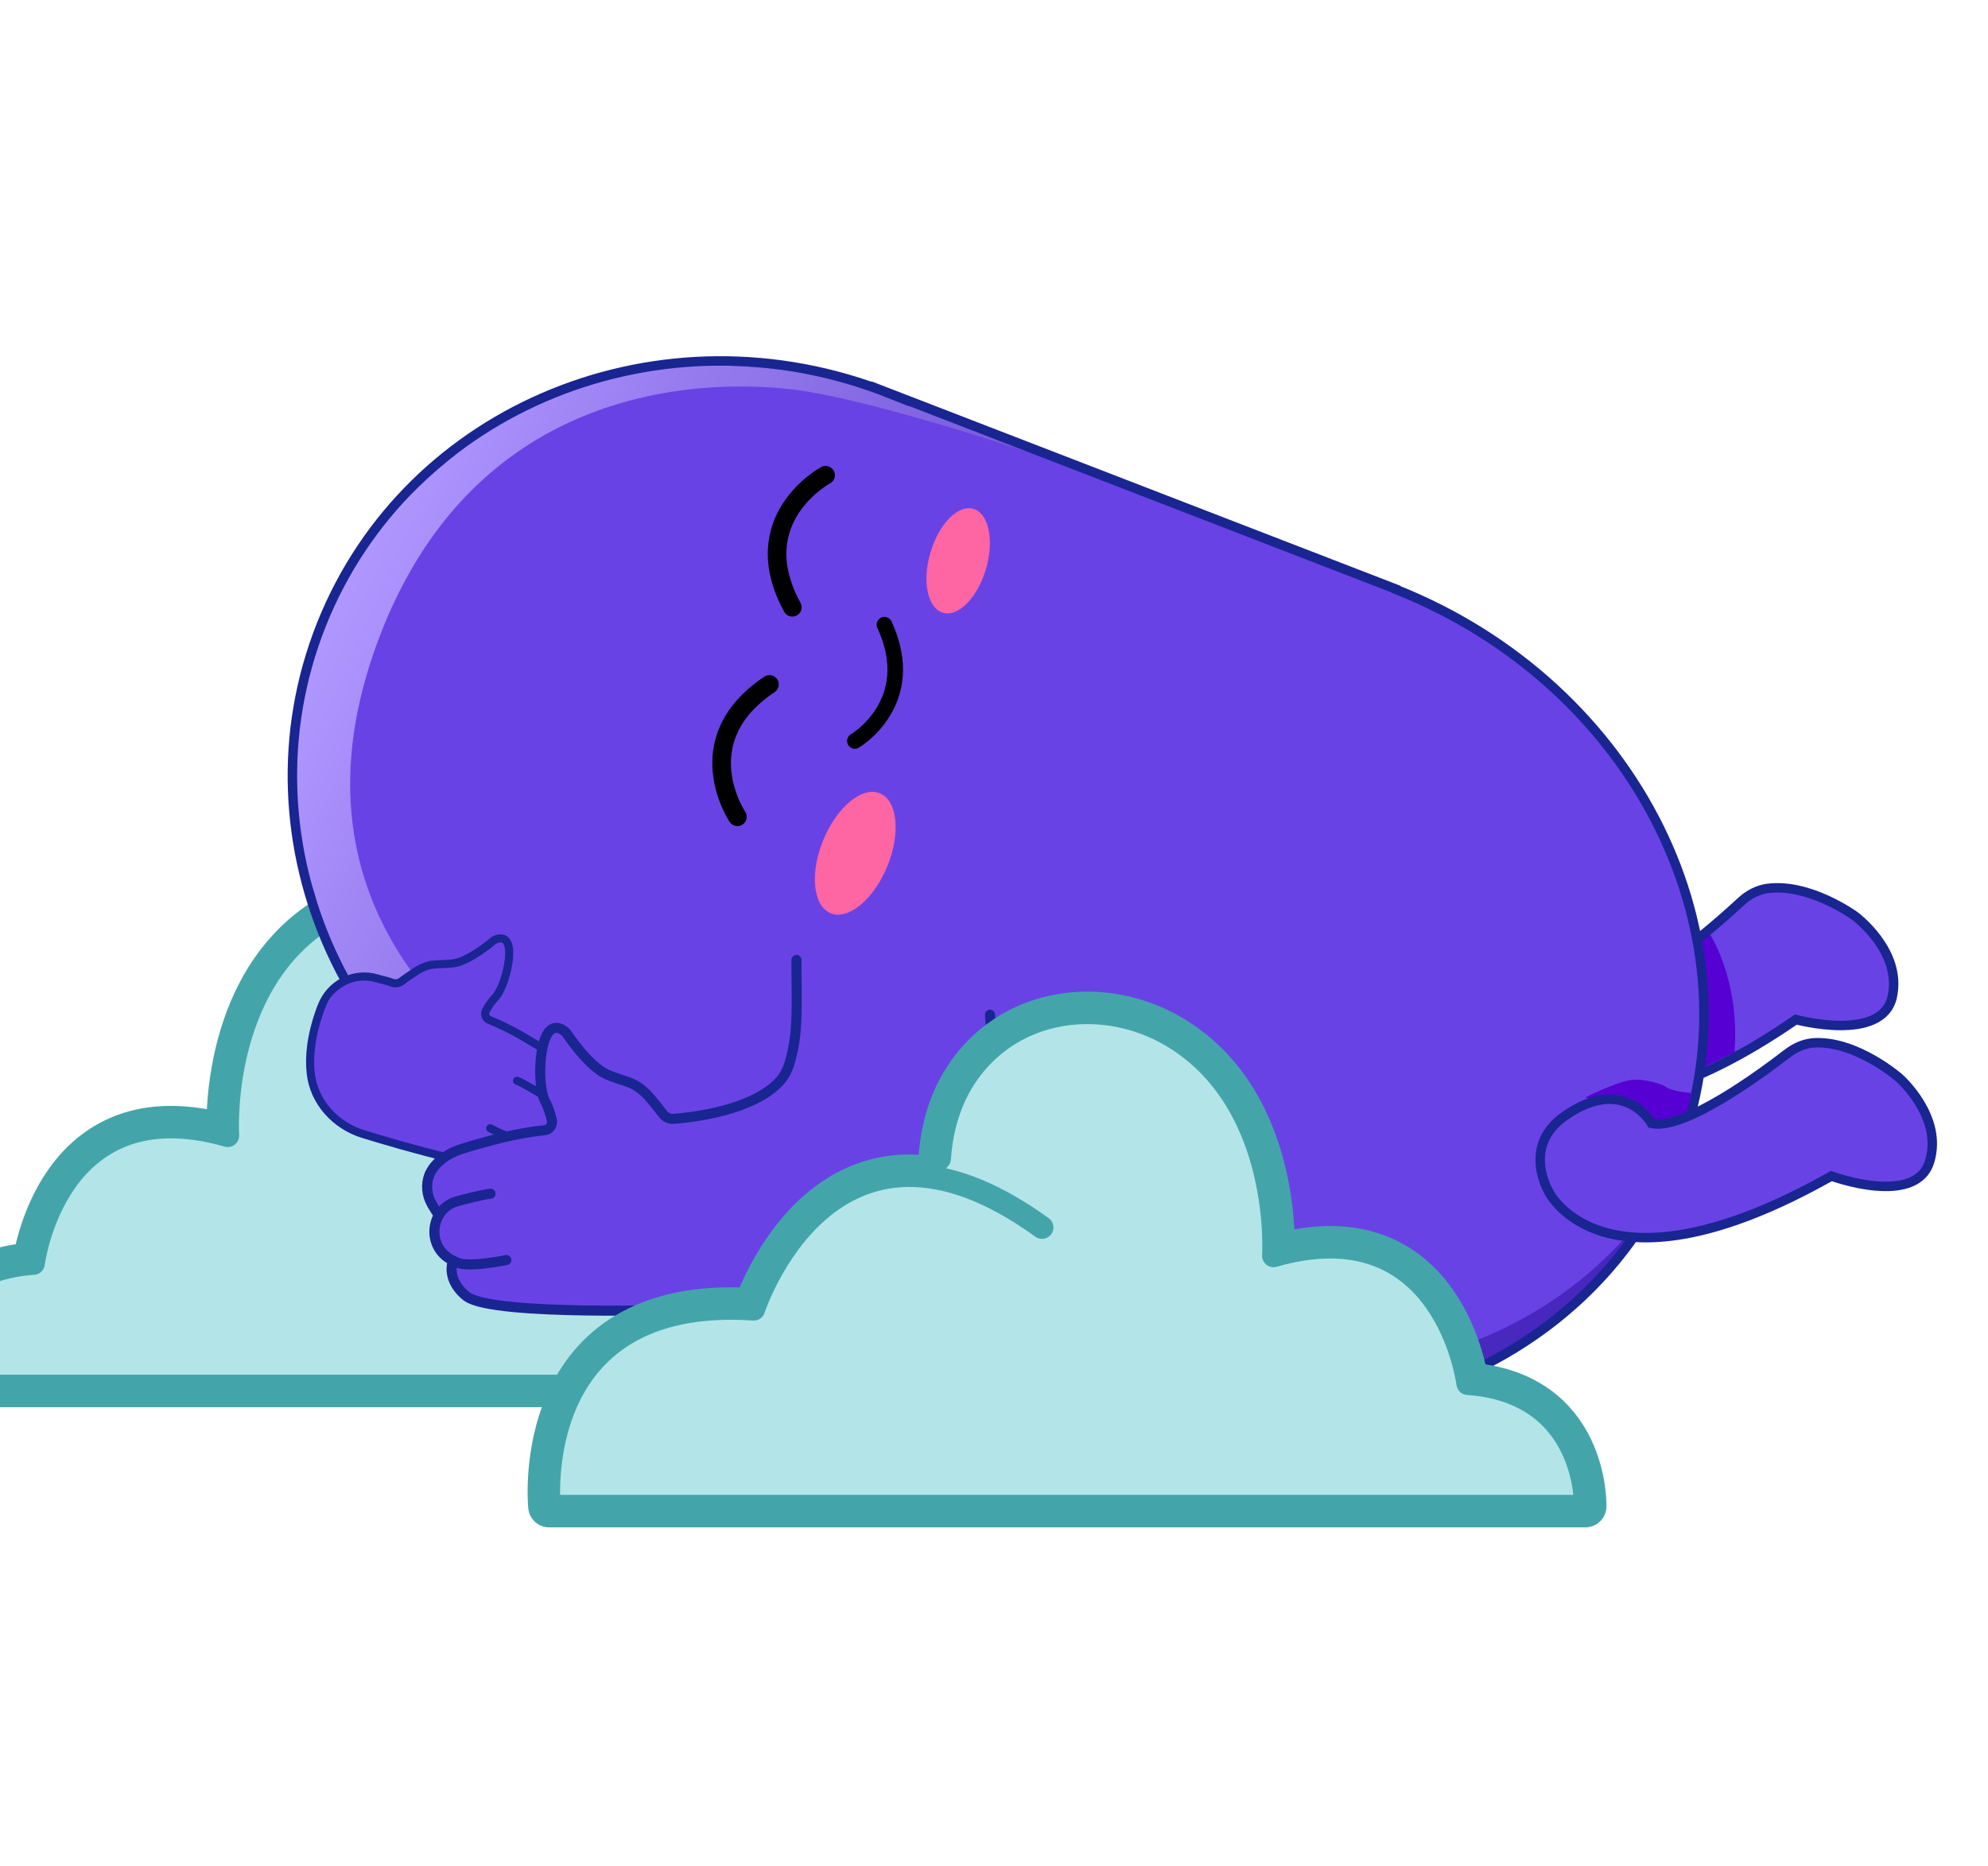 <svg width="590" height="554" viewBox="0 0 590 554" fill="none" xmlns="http://www.w3.org/2000/svg">
<g clip-path="url(#clip0_162_107)">
<path d="M282.719 409.196L-24.977 411.459C-24.977 411.459 -27.105 377.466 9.92 375.022C9.92 375.022 15.352 323.921 67.585 337.092C67.585 337.092 64.009 272.593 122.443 264.943C122.443 264.943 162.682 264.491 164.945 310.025C164.945 310.025 208.578 311.564 221.84 352.889C221.84 352.889 286.294 346.688 282.719 409.15V409.196Z" fill="#B3E5E8"/>
<path d="M166.71 308.259C165.805 294.997 161.052 285.537 155.032 278.884C140.096 262.272 114.93 260.779 96.145 272.864C64.643 293.096 67.585 337.092 67.585 337.092C16.483 322.427 9.92 375.022 9.92 375.022C-25.973 377.556 -24.977 411.458 -24.977 411.458H282.537C282.537 411.458 288.965 348.362 221.84 352.934C221.84 352.934 199.118 283.184 136.294 328.673" stroke="#43A5AA" stroke-width="12.492" stroke-linecap="round" stroke-linejoin="round"/>
<path d="M282.719 409.196L-24.977 411.459C-24.977 411.459 -27.105 377.466 9.92 375.022C9.92 375.022 15.352 323.921 67.585 337.092C67.585 337.092 64.009 272.593 122.443 264.943C122.443 264.943 162.682 264.491 164.945 310.025C164.945 310.025 208.578 311.564 221.84 352.889C221.84 352.889 286.294 346.688 282.719 409.15V409.196Z" fill="#B3E5E8"/>
<path d="M166.71 308.259C165.805 294.997 161.052 285.537 155.032 278.884C140.096 262.272 114.93 260.779 96.145 272.864C64.643 293.096 67.585 337.092 67.585 337.092C16.483 322.427 9.92 375.022 9.92 375.022C-25.973 377.556 -24.977 411.458 -24.977 411.458H282.537C282.537 411.458 288.965 348.362 221.84 352.934C221.84 352.934 199.118 283.184 136.294 328.673" stroke="#43A5AA" stroke-width="6.789" stroke-linecap="round" stroke-linejoin="round"/>
<path d="M449.828 314.822C449.828 314.822 468.974 346.733 532.976 302.647C532.976 302.647 558.549 309.572 561.582 295.903C564.614 282.233 550.447 271.868 550.447 271.868C550.447 271.868 537.094 262.091 524.557 263.721C521.615 264.128 518.899 265.577 516.726 267.613C509.394 274.403 488.301 293.142 478.389 291.919C478.389 291.919 469.019 278.114 452.544 292.01C440.459 302.194 449.828 314.868 449.828 314.868V314.822Z" fill="#6942E6"/>
<path d="M507.176 276.802C507.176 276.802 516.41 290.335 514.78 312.287L499.255 320.027L500.568 279.698L507.221 276.802H507.176Z" fill="#5700D3"/>
<path d="M449.828 314.822C449.828 314.822 468.974 346.733 532.976 302.647C532.976 302.647 558.549 309.572 561.582 295.903C564.614 282.233 550.447 271.868 550.447 271.868C550.447 271.868 537.094 262.091 524.557 263.721C521.615 264.128 518.899 265.577 516.726 267.613C509.394 274.403 488.301 293.142 478.389 291.919C478.389 291.919 469.019 278.114 452.544 292.01C440.459 302.194 449.828 314.868 449.828 314.868V314.822Z" stroke="#192591" stroke-width="2.806" stroke-miterlimit="10"/>
<path d="M264.613 116.708C197.126 89.867 121.583 120.6 95.874 185.281C70.165 249.961 104.021 324.147 171.508 350.988L321.735 409.06V408.969C393.431 437.439 472.369 408.154 498.078 343.474C523.788 278.794 486.491 203.295 414.795 174.825V174.735L264.568 116.663L264.613 116.708Z" fill="#6942E6"/>
<path d="M322.867 409.738L179.429 354.337C168.702 351.123 149.375 340.215 149.375 340.215C105.289 315.547 93.294 264.943 93.294 264.943C93.294 264.943 80.711 232.354 93.611 190.169C106.511 147.939 156.753 120.012 156.753 120.012C178.298 105.754 216.816 107.157 241.439 110.959C254.339 112.951 264.161 116.843 264.161 116.843L317.797 138.388C263.573 119.921 241.711 116.617 241.711 116.617C241.711 116.617 144.894 95.57 110.947 193.654C84.332 270.51 140.096 311.745 165.443 325.957C171.101 329.125 177.075 331.751 183.231 333.833L349.979 398.106C401.081 417.795 459.696 401.093 491.153 356.238C491.923 355.152 492.692 354.02 493.417 352.888C493.417 352.888 475.402 397.065 424.979 411.956C378.585 425.626 350.341 417.569 350.341 417.569L322.821 409.784L322.867 409.738Z" fill="url(#paint0_linear_162_107)"/>
<path d="M264.116 116.844C196.629 90.003 121.086 120.736 95.377 185.417C69.668 250.097 103.524 324.283 171.011 351.124L321.238 409.196V409.105C392.934 437.575 471.872 408.29 497.581 343.61C523.29 278.93 485.994 203.431 414.298 174.961V174.871L264.071 116.798L264.116 116.844Z" stroke="#192591" stroke-width="2.806" stroke-miterlimit="10"/>
<path d="M263.331 257.173C267.361 247.343 266.371 237.629 261.121 235.476C255.87 233.324 248.347 239.548 244.317 249.379C240.288 259.209 241.277 268.923 246.528 271.075C251.778 273.227 259.301 267.003 263.331 257.173Z" fill="#FD65A3"/>
<path d="M292.619 168.892C295.121 160.377 293.454 152.39 288.897 151.051C284.34 149.713 278.618 155.53 276.117 164.044C273.616 172.559 275.282 180.546 279.839 181.885C284.397 183.224 290.118 177.406 292.619 168.892Z" fill="#FD65A3"/>
<path d="M500.387 330.62C500.387 330.62 501.247 329.307 501.881 324.419C501.881 324.419 496.133 324.147 493.915 322.291C493.915 322.291 488.076 319.757 483.323 320.707C478.571 321.658 470.559 325.731 470.559 325.731L491.154 332.928L500.387 330.62Z" fill="#5700D3"/>
<path d="M459.651 353.794C459.651 353.794 475.855 387.289 543.523 349.087C543.523 349.087 568.372 358.275 572.627 344.923C576.881 331.57 563.665 319.983 563.665 319.983C563.665 319.983 551.217 309.029 538.634 309.527C535.647 309.663 532.841 310.885 530.487 312.696C522.566 318.806 499.89 335.553 490.158 333.471C490.158 333.471 482.056 318.897 464.404 331.253C451.458 340.306 459.651 353.749 459.651 353.749V353.794Z" fill="#6942E6"/>
<path d="M459.651 353.794C459.651 353.794 475.855 387.289 543.523 349.087C543.523 349.087 568.372 358.275 572.627 344.923C576.881 331.57 563.665 319.983 563.665 319.983C563.665 319.983 551.217 309.029 538.634 309.527C535.647 309.663 532.841 310.885 530.487 312.696C522.566 318.806 499.89 335.553 490.158 333.471C490.158 333.471 482.056 318.897 464.404 331.253C451.458 340.306 459.651 353.749 459.651 353.749V353.794Z" stroke="#192591" stroke-width="2.806" stroke-miterlimit="10"/>
<path d="M218.852 242.447C218.852 242.447 203.508 219.725 228.358 203.159" stroke="black" stroke-width="5.522" stroke-miterlimit="10" stroke-linecap="round"/>
<path d="M245.014 141.059C245.014 141.059 220.844 154.049 235.147 180.256" stroke="black" stroke-width="5.522" stroke-miterlimit="10" stroke-linecap="round"/>
<path d="M253.705 219.952C253.705 219.952 273.168 208.546 262.486 185.416" stroke="black" stroke-width="4.617" stroke-miterlimit="10" stroke-linecap="round"/>
<path d="M100.808 333.834C100.808 333.834 144.577 348.318 152.136 345.557C152.136 345.557 157.839 343.656 157.703 338.224H157.748C158.02 338.134 158.291 338.088 158.563 337.998C162.682 336.866 164.673 332.747 163.904 329.081L164.402 328.312C165.036 327.769 165.85 326.999 166.303 326.546C167.932 324.872 168.838 322.563 168.657 320.21C168.657 320.029 168.657 319.893 168.611 319.757C168.43 318.671 168.023 317.675 167.525 316.86C167.118 316.091 166.62 315.412 166.077 314.778C165.533 314.144 164.9 313.556 164.221 313.013C162.456 311.61 158.654 309.347 154.716 307.038C151.321 305.092 148.062 303.553 145.165 302.376C144.079 301.923 143.672 300.656 144.215 299.615C144.803 298.483 145.754 297.035 146.976 295.723C149.51 293.052 151.864 284.226 150.914 280.424C149.963 276.622 146.523 278.794 146.523 278.794C146.523 278.794 139.417 284.95 134.528 285.584C129.64 286.217 127.739 285.086 123.122 288.164C121.176 289.431 119.999 290.291 119.275 290.879C118.46 291.513 117.374 291.694 116.378 291.332C111.354 289.476 109.227 289.838 104.248 289.612C103.071 289.567 79.761 311.972 100.717 333.788L100.808 333.834Z" fill="#6942E6"/>
<path d="M153.449 320.797C154.761 321.25 159.74 324.192 160.645 324.735C166.122 328.175 164.764 336.594 158.563 338.314C157.749 338.54 156.934 338.676 156.164 338.721C153.177 338.902 145.482 334.919 145.482 334.919M164.402 328.673C165.036 328.13 165.851 327.36 166.303 326.908C167.933 325.233 168.838 322.925 168.657 320.571C168.657 320.39 168.657 320.254 168.612 320.118C168.431 319.032 168.023 318.036 167.525 317.222C167.118 316.452 166.62 315.773 166.077 315.139C165.534 314.506 164.9 313.917 164.221 313.374C162.456 311.971 158.654 309.708 154.716 307.399C151.321 305.453 148.062 303.914 145.166 302.737C144.079 302.285 143.672 301.017 144.215 299.976C144.803 298.845 145.754 297.396 146.976 296.084C149.511 293.413 151.864 284.587 150.914 280.785C149.963 276.983 146.523 279.156 146.523 279.156C146.523 279.156 139.417 285.311 134.529 285.945C129.64 286.579 127.739 285.447 123.123 288.525C121.176 289.792 119.999 290.652 119.23 291.241C118.415 291.874 117.329 292.055 116.333 291.693C114.658 291.06 113.346 290.879 112.078 290.471C105.244 288.299 97.911 292.01 95.422 298.754L95.195 299.297C92.299 307.173 91.665 313.51 92.208 318.489C93.113 327.089 99.541 334.105 107.824 336.639C120.362 340.487 146.342 347.955 152 345.918C152 345.918 157.703 344.017 157.568 338.585" stroke="#192591" stroke-width="2.399" stroke-miterlimit="10" stroke-linecap="round"/>
<path d="M294.216 308.939C295.483 271.19 248.817 279.88 240.896 275.716C240.308 275.399 233.971 274.222 236.37 282.958C239.629 294.817 235.691 309.074 234.65 314.551C234.378 316 233.926 317.448 233.111 318.67C226.276 328.945 206.813 331.298 200.16 331.796C198.847 331.887 197.625 331.298 196.81 330.257C196.131 329.307 194.954 327.859 193.099 325.686C188.572 320.435 185.902 321.114 180.289 318.67C174.677 316.226 168.249 306.404 168.249 306.404C168.249 306.404 164.9 302.557 162.456 306.857C160.012 311.157 159.785 322.518 161.913 326.591C162.954 328.583 163.542 330.62 163.904 332.204C164.221 333.652 163.271 335.055 161.822 335.191C157.975 335.598 153.539 336.368 148.787 337.499C143.31 338.948 137.969 340.351 135.343 341.437C134.348 341.845 133.397 342.343 132.492 342.931C131.587 343.519 130.772 344.198 130.002 344.923C129.142 345.783 128.328 346.824 127.739 348.046C127.649 348.181 127.604 348.363 127.513 348.589C126.472 351.35 126.789 354.428 128.192 356.962C128.554 357.687 129.324 358.863 129.867 359.723L130.229 360.81C128.056 364.929 129.007 370.541 133.578 373.348C133.895 373.529 134.212 373.71 134.529 373.845H134.619C132.582 380.408 138.783 384.618 138.783 384.618C146.931 390.502 203.917 388.42 203.917 388.42C262.441 387.062 276.427 368.414 276.427 368.414C276.427 368.414 293.175 344.742 294.351 308.939H294.216Z" fill="#6942E6"/>
<path d="M150.28 374.026C150.28 374.026 139.688 376.199 136.158 374.931C135.253 374.614 134.302 374.162 133.397 373.619C126.517 369.454 127.829 358.818 135.569 356.6C136.837 356.238 143.852 354.427 145.572 354.337M236.369 284.949C236.369 298.437 237.048 306.132 234.423 315.23C233.789 317.448 232.748 319.575 231.119 321.25C223.153 329.578 206.134 331.615 199.978 332.113C198.666 332.203 197.443 331.66 196.674 330.574C195.995 329.623 194.818 328.175 192.962 325.957C188.436 320.707 185.766 321.385 180.153 318.941C174.541 316.497 168.113 306.675 168.113 306.675C168.113 306.675 164.764 302.828 162.32 307.128C159.875 311.428 159.649 322.789 161.776 326.862C162.818 328.854 163.406 330.891 163.768 332.475C164.085 333.923 163.134 335.326 161.686 335.462C157.839 335.87 153.403 336.639 148.65 337.771C143.174 339.219 137.833 340.622 135.207 341.708C134.211 342.116 133.261 342.614 132.356 343.202C131.45 343.79 130.636 344.469 129.866 345.194C129.006 346.054 128.192 347.095 127.603 348.317C127.513 348.453 127.467 348.634 127.377 348.86C126.336 351.621 126.653 354.699 128.056 357.234C128.418 357.958 129.187 359.135 129.73 359.995M134.438 374.162C132.401 380.634 138.602 384.889 138.602 384.889C146.749 390.773 203.735 388.691 203.735 388.691C262.26 387.333 276.246 368.685 276.246 368.685C276.246 368.685 297.836 343.564 293.808 301.198" stroke="#192591" stroke-width="2.987" stroke-miterlimit="10" stroke-linecap="round"/>
<path d="M162.818 444.817L470.514 447.08C470.514 447.08 472.641 413.088 435.616 410.644C435.616 410.644 430.185 359.542 377.952 372.713C377.952 372.713 381.527 308.214 323.093 300.565C323.093 300.565 282.855 300.112 280.592 345.646C280.592 345.646 236.958 347.185 223.696 388.51C223.696 388.51 159.242 382.309 162.818 444.772V444.817Z" fill="#B3E5E8"/>
<path d="M278.826 343.926C279.731 330.664 284.484 321.204 290.504 314.55C305.44 297.939 330.606 296.445 349.39 308.53C380.893 328.763 377.951 372.758 377.951 372.758C429.053 358.093 435.616 410.688 435.616 410.688C471.509 413.223 470.513 447.125 470.513 447.125H162.999C162.999 447.125 156.571 384.029 223.696 388.6C223.696 388.6 246.418 318.85 309.242 364.339" stroke="#43A5AA" stroke-width="12.492" stroke-linecap="round" stroke-linejoin="round"/>
<path d="M162.818 444.817L470.514 447.08C470.514 447.08 472.641 413.088 435.616 410.644C435.616 410.644 430.185 359.542 377.952 372.713C377.952 372.713 381.527 308.214 323.093 300.565C323.093 300.565 282.855 300.112 280.592 345.646C280.592 345.646 236.958 347.185 223.696 388.51C223.696 388.51 159.242 382.309 162.818 444.772V444.817Z" fill="#B3E5E8"/>
<path d="M278.826 343.926C279.731 330.664 284.484 321.204 290.504 314.55C305.44 297.939 330.606 296.445 349.39 308.53C380.893 328.763 377.951 372.758 377.951 372.758C429.053 358.093 435.616 410.688 435.616 410.688C471.509 413.223 470.513 447.125 470.513 447.125H162.999C162.999 447.125 156.571 384.029 223.696 388.6C223.696 388.6 246.418 318.85 309.242 364.339" stroke="#43A5AA" stroke-width="6.789" stroke-linecap="round" stroke-linejoin="round"/>
</g>
<defs>
<linearGradient id="paint0_linear_162_107" x1="504.678" y1="361.175" x2="99.426" y2="179.945" gradientUnits="userSpaceOnUse">
<stop stop-color="#4525BD"/>
<stop offset="0.16" stop-color="#4A2AC0"/>
<stop offset="0.36" stop-color="#593AC9"/>
<stop offset="0.59" stop-color="#7255D9"/>
<stop offset="0.84" stop-color="#957AEE"/>
<stop offset="1" stop-color="#B097FF"/>
</linearGradient>
<clipPath id="clip0_162_107">
<rect width="590" height="554" fill="white"/>
</clipPath>
</defs>
</svg>
